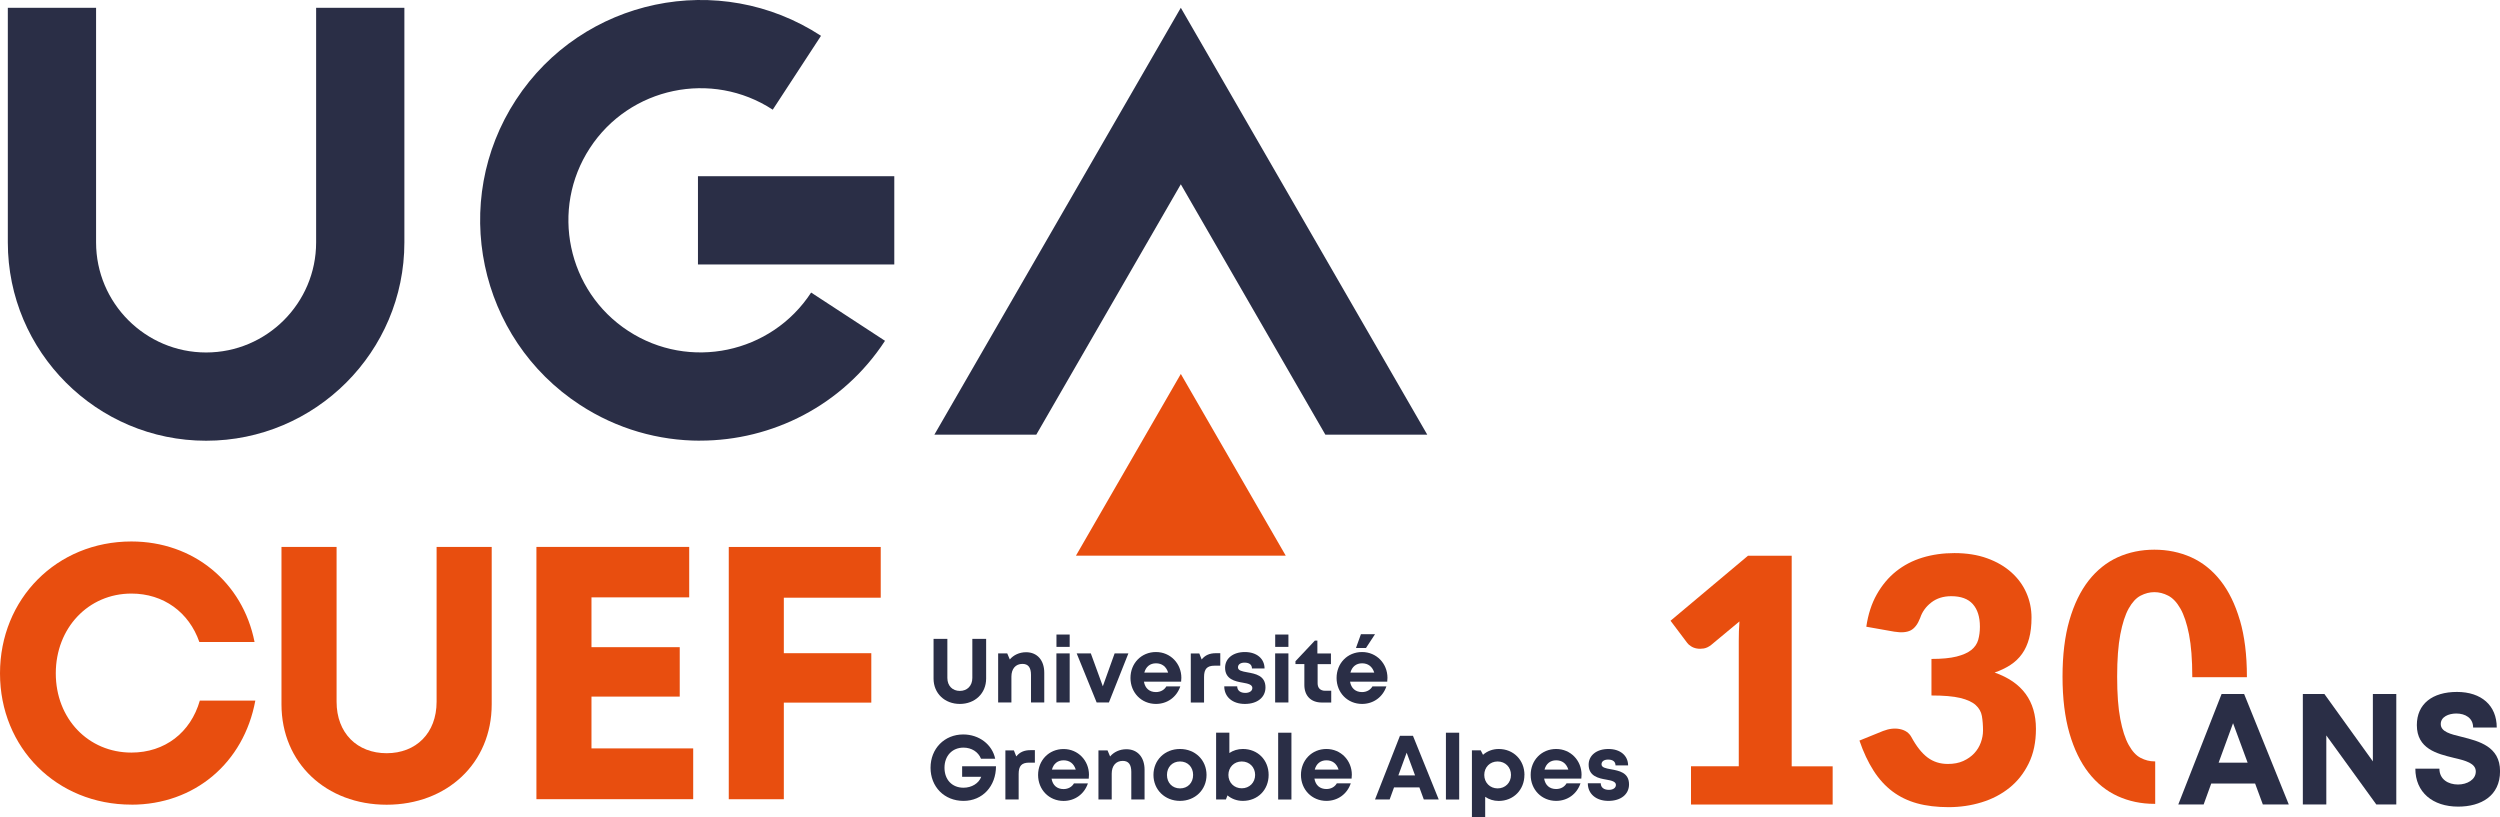 <?xml version="1.0" encoding="UTF-8"?>
<svg id="Calque_1" data-name="Calque 1" xmlns="http://www.w3.org/2000/svg" viewBox="0 0 514.43 168.15">
  <defs>
    <style>
      .cls-1 {
        fill: #e84e0f;
      }

      .cls-2 {
        fill: #2a2e46;
      }
    </style>
  </defs>
  <g>
    <path class="cls-2" d="M42.41,90.69C19.91,90.69,1.61,72.39,1.61,49.89V1.61h18.16v48.28c0,12.48,10.16,22.64,22.64,22.64s22.64-10.16,22.64-22.64V1.61h18.16v48.28c0,22.5-18.3,40.8-40.8,40.8Z"/>
    <polygon class="cls-2" points="242.98 37.92 272.72 89.44 293.69 89.44 242.98 1.6 192.27 89.44 213.24 89.44 242.98 37.92"/>
    <path class="cls-2" d="M144.07,90.68c-8.5,0-17.09-2.38-24.73-7.37-20.94-13.67-26.85-41.83-13.17-62.77C119.84-.4,148-6.31,168.94,7.37l-9.93,15.2c-12.55-8.2-29.44-4.66-37.63,7.9-8.2,12.55-4.66,29.44,7.9,37.63,12.55,8.2,29.44,4.66,37.63-7.9l15.2,9.93c-8.69,13.3-23.23,20.54-38.04,20.54Z"/>
    <rect class="cls-2" x="143.62" y="36.26" width="40.4" height="18.16"/>
    <polygon class="cls-1" points="242.98 76.95 221.4 114.34 264.57 114.34 242.98 76.95"/>
  </g>
  <g>
    <path class="cls-2" d="M192.1,139.63v-8.17h2.84v8.04c0,1.64,1.07,2.67,2.57,2.67s2.57-1.04,2.57-2.67v-8.04h2.84v8.17c0,3.07-2.32,5.22-5.41,5.22s-5.41-2.15-5.41-5.22Z"/>
    <path class="cls-2" d="M214.88,138.43v6.12h-2.73v-5.68c0-1.53-.58-2.26-1.76-2.26-1.41,0-2.27,1.01-2.27,2.63v5.31h-2.73v-10.1h1.87l.53,1.25c.76-.91,1.97-1.49,3.35-1.49,2.3,0,3.74,1.66,3.74,4.22Z"/>
    <path class="cls-2" d="M217.38,134.45h2.73v10.1h-2.73v-10.1ZM217.39,130.57h2.72v2.54h-2.72v-2.54Z"/>
    <path class="cls-2" d="M232.19,134.45l-4.01,10.1h-2.52l-4.11-10.1h2.91l2.47,6.77,2.43-6.77h2.83Z"/>
    <path class="cls-2" d="M243.04,140.27h-7.65c.24,1.38,1.14,2.14,2.47,2.14.95,0,1.73-.45,2.14-1.17h2.87c-.74,2.2-2.67,3.61-5.01,3.61-2.98,0-5.24-2.31-5.24-5.34s2.24-5.34,5.24-5.34,5.23,2.39,5.23,5.3c0,.27-.02.53-.05.8ZM235.47,138.4h4.9c-.39-1.24-1.27-1.91-2.5-1.91s-2.08.71-2.4,1.91Z"/>
    <path class="cls-2" d="M251.1,134.4v2.58h-1.19c-1.54,0-2.15.68-2.15,2.33v5.25h-2.73v-10.1h1.75l.49,1.24c.72-.89,1.63-1.29,2.93-1.29h.9Z"/>
    <path class="cls-2" d="M251.92,141.23h2.66c.01.9.7,1.35,1.68,1.35.76,0,1.44-.34,1.44-1.02s-.88-.9-1.94-1.08c-1.61-.27-3.67-.7-3.67-3.08,0-1.91,1.63-3.23,4.07-3.23s4.04,1.36,4.05,3.38h-2.59c-.01-.8-.57-1.2-1.53-1.2-.85,0-1.35.39-1.35.97,0,.67.86.83,1.91,1.02,1.65.3,3.75.65,3.75,3.11,0,2.06-1.69,3.4-4.24,3.4s-4.23-1.45-4.24-3.61Z"/>
    <path class="cls-2" d="M262.39,134.45h2.73v10.1h-2.73v-10.1ZM262.4,130.57h2.72v2.54h-2.72v-2.54Z"/>
    <path class="cls-2" d="M273.93,142.13v2.43h-1.94c-2.22,0-3.59-1.37-3.59-3.61v-4.3h-1.83v-.59l3.99-4.24h.52v2.64h2.79v2.2h-2.74v3.94c0,.98.56,1.54,1.56,1.54h1.24Z"/>
    <path class="cls-2" d="M285.45,140.27h-7.65c.24,1.38,1.14,2.14,2.47,2.14.95,0,1.73-.45,2.14-1.17h2.87c-.74,2.2-2.67,3.61-5.01,3.61-2.98,0-5.24-2.31-5.24-5.34s2.24-5.34,5.24-5.34,5.23,2.39,5.23,5.3c0,.27-.02.53-.05.8ZM277.88,138.4h4.9c-.39-1.24-1.27-1.91-2.5-1.91s-2.08.71-2.4,1.91ZM281.09,133.34h-2.07l1.02-2.84h2.9l-1.86,2.84Z"/>
    <path class="cls-2" d="M204.95,157.67c-.01,4.1-2.75,7.13-6.69,7.13s-6.78-2.89-6.78-6.82,2.85-6.85,6.73-6.85c3.26,0,5.96,2.06,6.57,4.99h-2.92c-.56-1.41-1.95-2.28-3.6-2.28-2.32,0-3.91,1.69-3.91,4.14s1.55,4.11,3.91,4.11c1.69,0,3.16-.9,3.65-2.25h-3.93v-2.17h6.97Z"/>
    <path class="cls-2" d="M212.95,154.35v2.58h-1.19c-1.54,0-2.15.68-2.15,2.33v5.25h-2.73v-10.1h1.75l.49,1.24c.72-.89,1.63-1.29,2.93-1.29h.9Z"/>
    <path class="cls-2" d="M224.03,160.23h-7.65c.24,1.38,1.14,2.14,2.47,2.14.95,0,1.73-.45,2.14-1.17h2.87c-.74,2.2-2.67,3.61-5.01,3.61-2.98,0-5.24-2.31-5.24-5.34s2.24-5.34,5.24-5.34,5.23,2.39,5.23,5.3c0,.27-.02.53-.05.8ZM216.46,158.36h4.9c-.39-1.24-1.27-1.91-2.5-1.91s-2.08.71-2.4,1.91Z"/>
    <path class="cls-2" d="M235.52,158.39v6.12h-2.73v-5.68c0-1.53-.58-2.26-1.76-2.26-1.41,0-2.27,1.01-2.27,2.63v5.31h-2.73v-10.1h1.87l.53,1.25c.76-.91,1.97-1.49,3.35-1.49,2.3,0,3.74,1.66,3.74,4.22Z"/>
    <path class="cls-2" d="M237.35,159.46c0-3.06,2.33-5.34,5.46-5.34s5.46,2.28,5.46,5.34-2.35,5.34-5.46,5.34-5.46-2.29-5.46-5.34ZM245.51,159.46c0-1.64-1.12-2.77-2.69-2.77s-2.69,1.13-2.69,2.77,1.12,2.77,2.69,2.77,2.69-1.13,2.69-2.77Z"/>
    <path class="cls-2" d="M261.05,159.46c0,3.06-2.23,5.34-5.31,5.34-1.23,0-2.32-.42-3.16-1.13l-.32.84h-2.02v-13.75h2.73v4.19c.78-.53,1.73-.83,2.77-.83,3.08,0,5.31,2.28,5.31,5.34ZM258.27,159.46c0-1.59-1.16-2.77-2.75-2.77s-2.75,1.19-2.75,2.77,1.17,2.75,2.75,2.75,2.75-1.18,2.75-2.75Z"/>
    <path class="cls-2" d="M263.01,150.77h2.73v13.75h-2.73v-13.75Z"/>
    <path class="cls-2" d="M278.17,159.42c0,.27-.02.53-.05.8h-7.65c.24,1.38,1.14,2.14,2.47,2.14.95,0,1.73-.45,2.14-1.17h2.87c-.74,2.2-2.67,3.61-5.01,3.61-2.98,0-5.24-2.31-5.24-5.34s2.24-5.34,5.24-5.34,5.23,2.39,5.23,5.3h0ZM270.54,158.36h4.9c-.39-1.24-1.27-1.91-2.5-1.91s-2.08.71-2.4,1.91Z"/>
    <path class="cls-2" d="M292.06,162.03h-5.21l-.9,2.48h-3.01l5.13-13.1h2.68l5.3,13.1h-3.07l-.91-2.48ZM287.74,159.56h3.44l-1.73-4.68-1.71,4.68Z"/>
    <path class="cls-2" d="M297.53,150.77h2.73v13.75h-2.73v-13.75Z"/>
    <path class="cls-2" d="M313.68,159.46c0,3.06-2.25,5.35-5.29,5.35-1.05,0-2-.31-2.78-.85v4.19h-2.73v-13.75h1.81l.47.92c.86-.76,1.98-1.2,3.24-1.2,3.04,0,5.29,2.28,5.29,5.34ZM310.92,159.46c0-1.59-1.16-2.77-2.75-2.77s-2.75,1.19-2.75,2.77,1.17,2.77,2.75,2.77,2.75-1.18,2.75-2.77Z"/>
    <path class="cls-2" d="M325.44,159.42c0,.27-.02.53-.05.8h-7.65c.24,1.38,1.14,2.14,2.47,2.14.95,0,1.73-.45,2.14-1.17h2.87c-.74,2.2-2.67,3.61-5.01,3.61-2.98,0-5.24-2.31-5.24-5.34s2.24-5.34,5.24-5.34,5.23,2.39,5.23,5.3h0ZM317.82,158.36h4.9c-.39-1.24-1.27-1.91-2.5-1.91s-2.08.71-2.4,1.91Z"/>
    <path class="cls-2" d="M326.73,161.18h2.66c.01.9.7,1.35,1.68,1.35.76,0,1.44-.34,1.44-1.02s-.88-.9-1.94-1.08c-1.61-.27-3.67-.7-3.67-3.08,0-1.91,1.63-3.23,4.07-3.23s4.04,1.36,4.05,3.38h-2.59c-.01-.8-.57-1.2-1.53-1.2-.85,0-1.35.39-1.35.97,0,.67.86.83,1.91,1.02,1.65.3,3.75.65,3.75,3.11,0,2.06-1.69,3.4-4.24,3.4s-4.23-1.45-4.24-3.61Z"/>
  </g>
  <g>
    <path class="cls-1" d="M27.04,165.57c-15.38,0-27.04-11.68-27.04-27.01s11.66-27.14,27.04-27.14c12.74,0,22.91,8.36,25.34,20.68h-11.36c-2.14-6.13-7.38-9.96-13.98-9.96-8.86,0-15.56,7.08-15.56,16.42s6.7,16.3,15.56,16.3c6.89,0,12.2-4.13,14.08-10.7h11.42c-2.37,12.84-12.53,21.42-25.5,21.42h0Z"/>
    <path class="cls-1" d="M57.92,144.92v-32.38h11.34v31.86c0,6.49,4.26,10.59,10.3,10.59s10.28-4.11,10.28-10.59v-31.86h11.34v32.38c0,12.17-9.25,20.67-21.62,20.67s-21.64-8.5-21.64-20.67Z"/>
    <path class="cls-1" d="M142.64,154v10.45h-32.26v-51.91h31.44v10.38h-20.11v10.25h18.16v10.17h-18.16v10.66h20.93Z"/>
    <path class="cls-1" d="M161.29,122.98v11.43h18v10.17h-18v19.88h-11.33v-51.91h31.27v10.44h-19.94Z"/>
  </g>
  <g>
    <g>
      <path class="cls-1" d="M377.11,157.68v7.87h-29.15v-7.87h9.83v-25.81c0-.65.01-1.32.03-1.98.02-.67.06-1.34.11-2.02l-5.83,4.85c-.52.4-1.02.64-1.53.72-.5.08-.98.08-1.42,0-.45-.08-.84-.23-1.19-.46-.35-.22-.61-.45-.77-.68l-3.44-4.57,15.94-13.38h8.99v43.34h8.43Z"/>
      <path class="cls-1" d="M384.03,128.98c.37-2.55,1.09-4.78,2.16-6.67s2.39-3.48,3.97-4.74c1.58-1.26,3.39-2.21,5.43-2.83,2.04-.62,4.23-.93,6.57-.93,2.53,0,4.78.36,6.74,1.07,1.97.71,3.63,1.68,4.99,2.9,1.36,1.22,2.39,2.63,3.09,4.23.7,1.6,1.05,3.3,1.05,5.07,0,1.62-.16,3.04-.49,4.27-.33,1.23-.81,2.29-1.46,3.2-.64.9-1.44,1.66-2.39,2.28-.95.62-2.03,1.14-3.25,1.56,5.67,1.99,8.5,5.85,8.5,11.59,0,2.72-.49,5.08-1.48,7.09-.98,2.01-2.3,3.69-3.95,5.02-1.65,1.33-3.57,2.34-5.74,3-2.18.67-4.45,1-6.81,1s-4.6-.26-6.5-.79c-1.9-.53-3.58-1.35-5.06-2.46-1.47-1.11-2.77-2.53-3.88-4.27-1.11-1.73-2.08-3.79-2.9-6.18l4.85-1.97c1.26-.49,2.43-.62,3.51-.39,1.08.23,1.85.77,2.32,1.62,1.05,1.94,2.17,3.35,3.35,4.23,1.18.88,2.57,1.32,4.16,1.32,1.22,0,2.28-.2,3.18-.61.9-.41,1.65-.94,2.25-1.58.6-.64,1.05-1.38,1.35-2.2.3-.82.46-1.65.46-2.49,0-1.1-.08-2.09-.23-2.97-.15-.88-.58-1.63-1.28-2.27-.7-.63-1.76-1.12-3.18-1.46-1.42-.34-3.39-.51-5.92-.51v-7.52c2.13,0,3.85-.16,5.16-.49,1.31-.33,2.32-.78,3.04-1.35.71-.57,1.19-1.27,1.42-2.09.23-.82.35-1.72.35-2.7,0-2.01-.49-3.56-1.46-4.65-.97-1.09-2.45-1.63-4.44-1.63-1.62,0-2.98.43-4.09,1.28-1.11.86-1.88,1.91-2.3,3.18-.49,1.29-1.14,2.14-1.93,2.56-.8.42-1.93.52-3.41.28l-5.76-1.02Z"/>
    </g>
    <path class="cls-1" d="M460.9,127.62c-.96-3.28-2.29-5.99-3.99-8.15-1.69-2.15-3.71-3.75-6.03-4.8-2.33-1.04-4.86-1.56-7.57-1.56s-5.23.52-7.54,1.56c-2.3,1.05-4.3,2.65-5.99,4.8-1.68,2.15-3,4.87-3.95,8.15-.95,3.28-1.42,7.15-1.42,11.62s.48,8.35,1.42,11.63c.95,3.28,2.27,5.99,3.95,8.15,1.68,2.15,3.68,3.76,5.99,4.81,2.31,1.05,4.82,1.58,7.54,1.58.06,0,.11,0,.17,0v-8.74c-.06,0-.11,0-.17,0-.96,0-1.9-.24-2.83-.72-.93-.48-1.74-1.37-2.46-2.67-.72-1.3-1.29-3.07-1.72-5.32-.44-2.25-.65-5.15-.65-8.72s.22-6.43.65-8.69c.43-2.26,1-4.03,1.72-5.33.72-1.28,1.53-2.17,2.46-2.65.93-.48,1.87-.72,2.83-.72s1.91.24,2.84.72c.94.48,1.78,1.37,2.51,2.65.74,1.29,1.33,3.07,1.78,5.33.44,2.26.67,5.16.67,8.69v.11h11.24v-.11c0-4.47-.48-8.34-1.44-11.62Z"/>
    <g>
      <path class="cls-2" d="M464.05,161.23h-9.04l-1.56,4.31h-5.22l8.91-22.73h4.64l9.19,22.73h-5.34l-1.59-4.31ZM456.54,156.94h5.96l-3-8.13-2.97,8.13Z"/>
      <path class="cls-2" d="M493.09,142.81v22.73h-4.11l-10.29-14.21v14.21h-4.83v-22.73h4.44l9.97,13.86v-13.86h4.83Z"/>
      <path class="cls-2" d="M497,158.17h4.96c0,2.2,1.82,3.26,3.83,3.26,1.85,0,3.66-.98,3.66-2.67s-2.07-2.25-4.54-2.82c-3.43-.84-7.59-1.84-7.59-6.74,0-4.36,3.21-6.82,8.25-6.82s8.19,2.79,8.19,7.32h-4.86c0-1.96-1.62-2.88-3.45-2.88-1.59,0-3.21.68-3.21,2.16,0,1.6,1.98,2.08,4.38,2.66,3.47.88,7.82,1.96,7.82,7.05s-3.91,7.29-8.62,7.29c-5.22,0-8.81-2.93-8.81-7.82Z"/>
    </g>
  </g>
</svg>